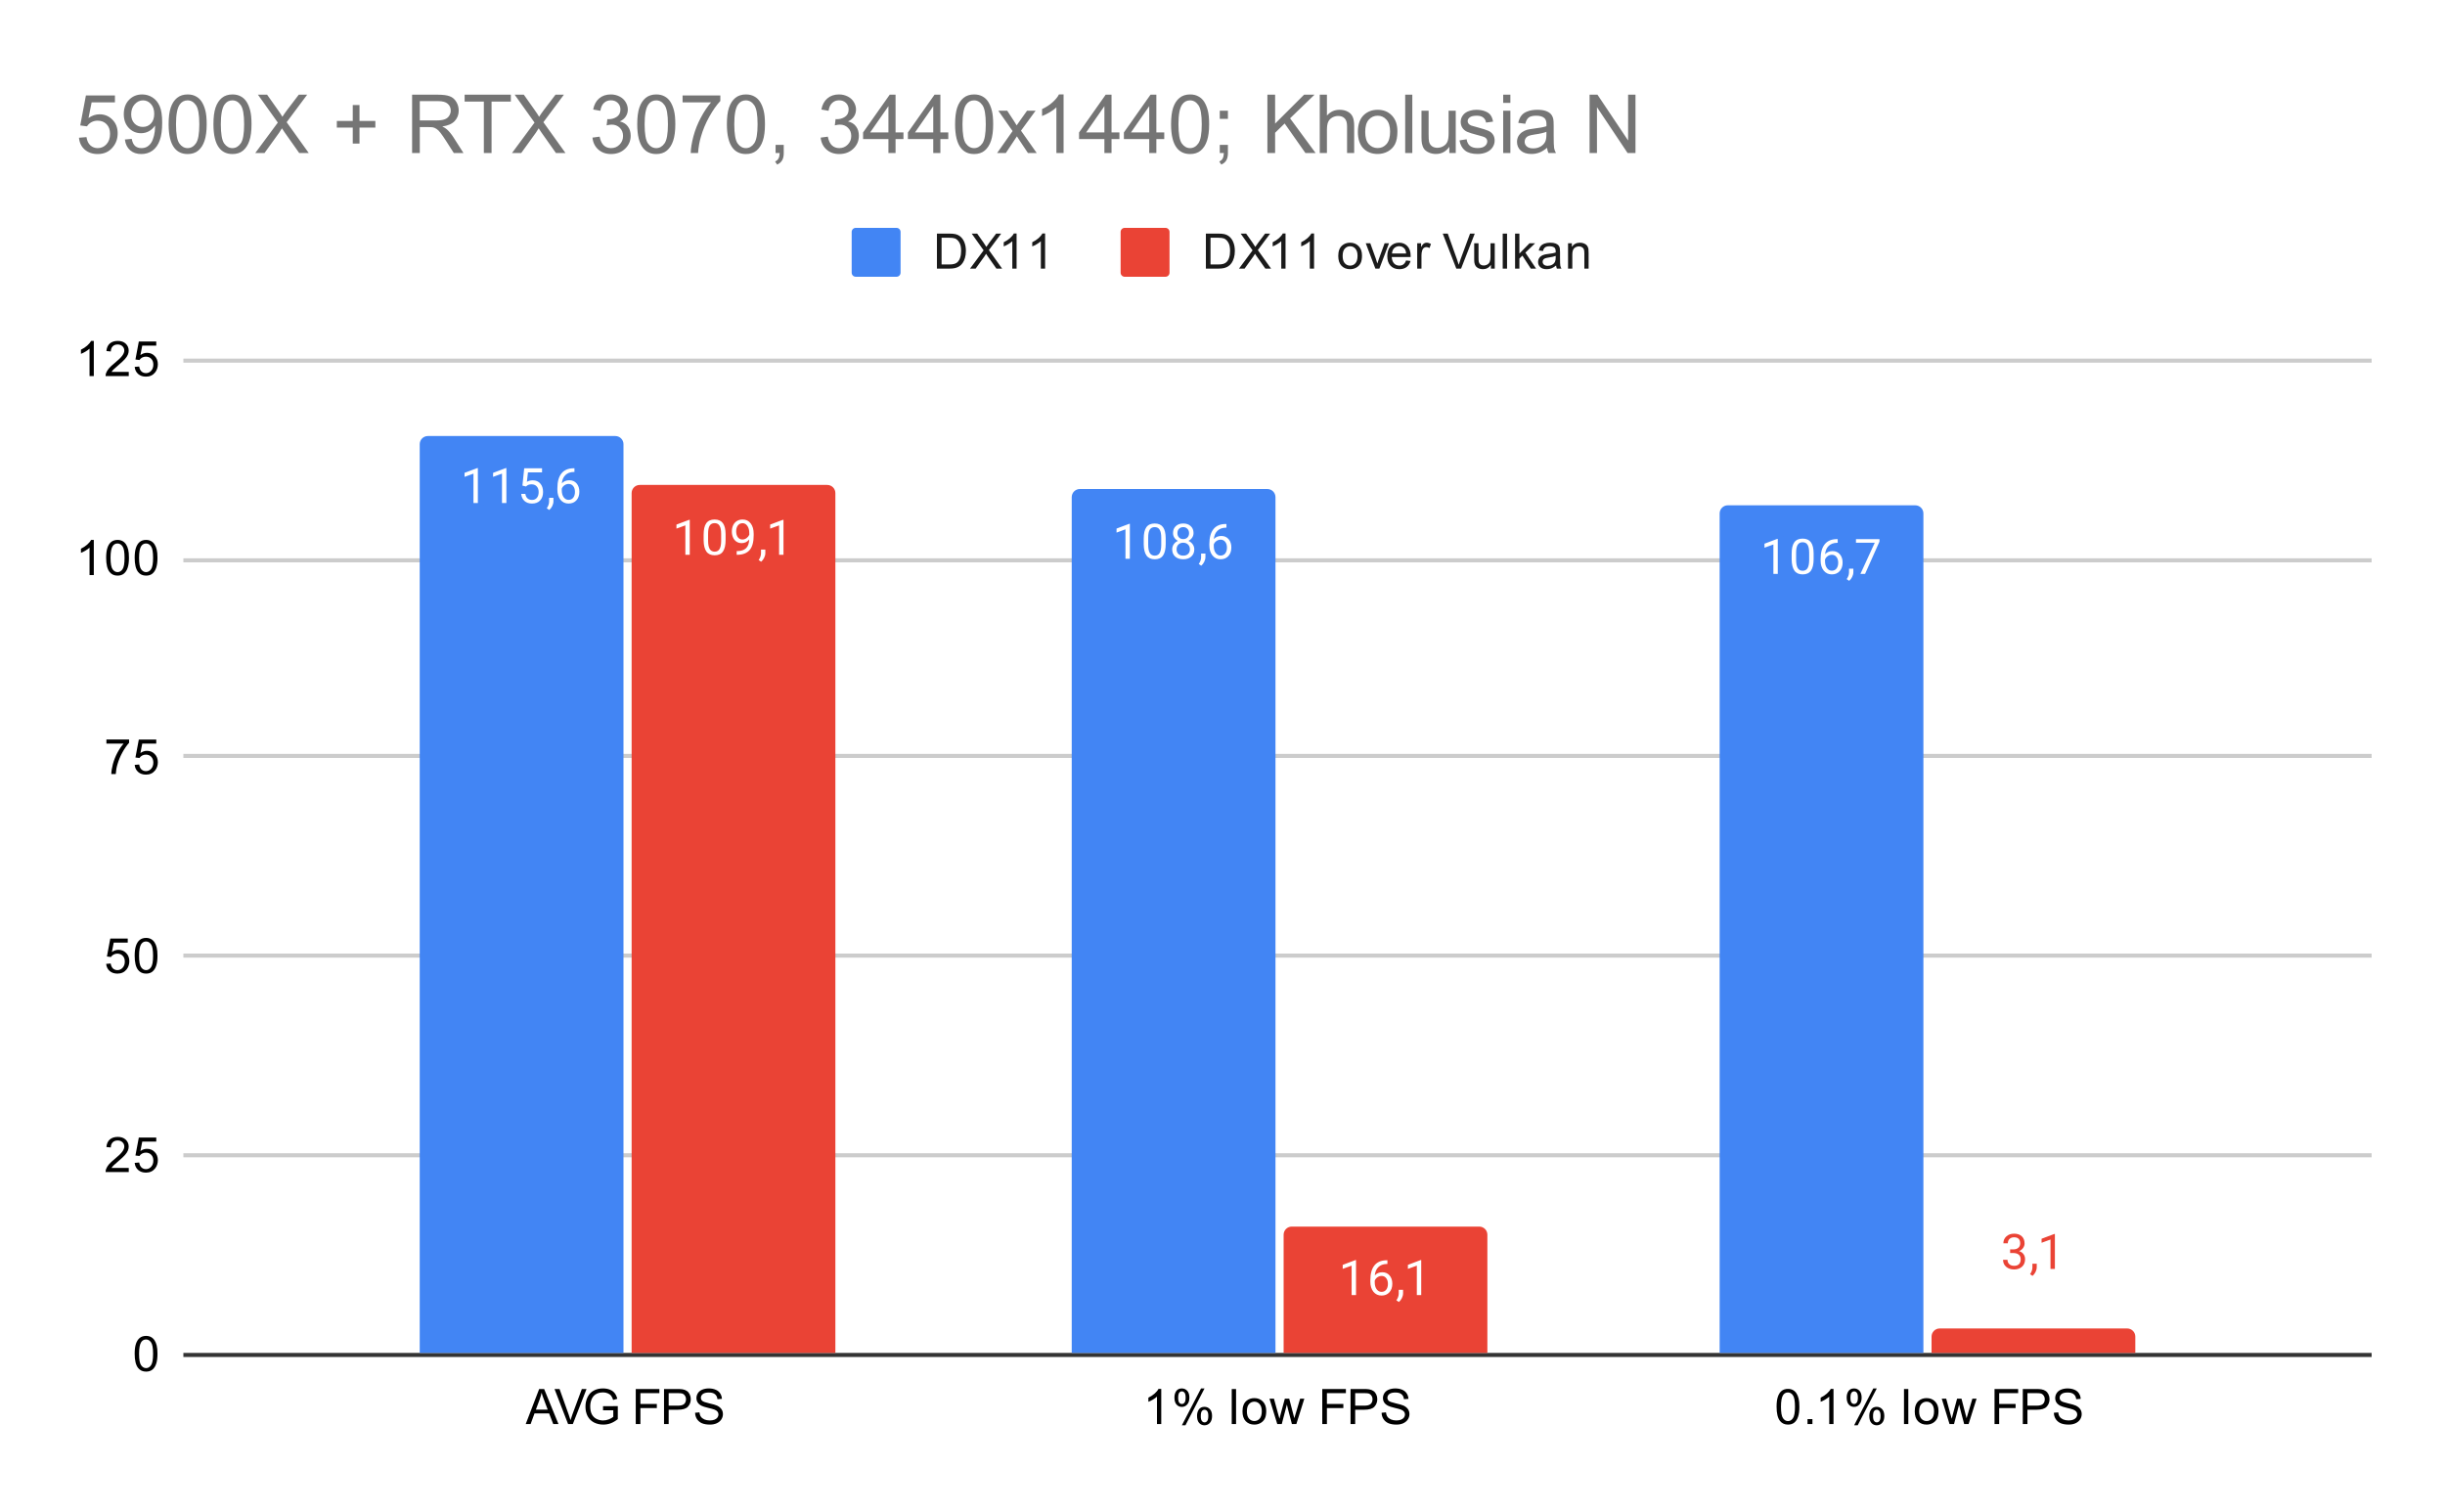 <svg version="1.1" viewBox="0.0 0.0 600.0 371.0" fill="none" stroke="none" stroke-linecap="square" stroke-miterlimit="10" width="600" height="371" xmlns:xlink="http://www.w3.org/1999/xlink" xmlns="http://www.w3.org/2000/svg"><path fill="#ffffff" d="M0 0L600.0 0L600.0 371.0L0 371.0L0 0Z" fill-rule="nonzero"/><path stroke="#333333" stroke-width="1.0" stroke-linecap="butt" d="M45.5 332.5L581.5 332.5" fill-rule="nonzero"/><path stroke="#cccccc" stroke-width="1.0" stroke-linecap="butt" d="M45.5 283.5L581.5 283.5" fill-rule="nonzero"/><path stroke="#cccccc" stroke-width="1.0" stroke-linecap="butt" d="M45.5 234.5L581.5 234.5" fill-rule="nonzero"/><path stroke="#cccccc" stroke-width="1.0" stroke-linecap="butt" d="M45.5 185.5L581.5 185.5" fill-rule="nonzero"/><path stroke="#cccccc" stroke-width="1.0" stroke-linecap="butt" d="M45.5 137.5L581.5 137.5" fill-rule="nonzero"/><path stroke="#cccccc" stroke-width="1.0" stroke-linecap="butt" d="M45.5 88.5L581.5 88.5" fill-rule="nonzero"/><clipPath id="id_0"><path d="M45.55 88.283L581.45 88.283L581.45 332.45L45.55 332.45L45.55 88.283Z" clip-rule="nonzero"/></clipPath><path stroke="#000000" stroke-width="2.0" stroke-linecap="butt" stroke-opacity="0.0" clip-path="url(#id_0)" d="M153.0 332.0L103.0 332.0L103.0 109.0C103.0 107.895 103.895 107.0 105.0 107.0L151.0 107.0C152.105 107.0 153.0 107.895 153.0 109.0Z" fill-rule="nonzero"/><path fill="#4285f4" clip-path="url(#id_0)" d="M153.0 332.0L103.0 332.0L103.0 109.0C103.0 107.895 103.895 107.0 105.0 107.0L151.0 107.0C152.105 107.0 153.0 107.895 153.0 109.0Z" fill-rule="nonzero"/><path stroke="#000000" stroke-width="2.0" stroke-linecap="butt" stroke-opacity="0.0" clip-path="url(#id_0)" d="M313.0 332.0L263.0 332.0L263.0 122.0C263.0 120.895 263.895 120.0 265.0 120.0L311.0 120.0C312.105 120.0 313.0 120.895 313.0 122.0Z" fill-rule="nonzero"/><path fill="#4285f4" clip-path="url(#id_0)" d="M313.0 332.0L263.0 332.0L263.0 122.0C263.0 120.895 263.895 120.0 265.0 120.0L311.0 120.0C312.105 120.0 313.0 120.895 313.0 122.0Z" fill-rule="nonzero"/><path stroke="#000000" stroke-width="2.0" stroke-linecap="butt" stroke-opacity="0.0" clip-path="url(#id_0)" d="M472.0 332.0L422.0 332.0L422.0 126.0C422.0 124.895 422.895 124.0 424.0 124.0L470.0 124.0C471.105 124.0 472.0 124.895 472.0 126.0Z" fill-rule="nonzero"/><path fill="#4285f4" clip-path="url(#id_0)" d="M472.0 332.0L422.0 332.0L422.0 126.0C422.0 124.895 422.895 124.0 424.0 124.0L470.0 124.0C471.105 124.0 472.0 124.895 472.0 126.0Z" fill-rule="nonzero"/><path stroke="#000000" stroke-width="2.0" stroke-linecap="butt" stroke-opacity="0.0" clip-path="url(#id_0)" d="M205.0 332.0L155.0 332.0L155.0 121.0C155.0 119.895 155.895 119.0 157.0 119.0L203.0 119.0C204.105 119.0 205.0 119.895 205.0 121.0Z" fill-rule="nonzero"/><path fill="#ea4335" clip-path="url(#id_0)" d="M205.0 332.0L155.0 332.0L155.0 121.0C155.0 119.895 155.895 119.0 157.0 119.0L203.0 119.0C204.105 119.0 205.0 119.895 205.0 121.0Z" fill-rule="nonzero"/><path stroke="#000000" stroke-width="2.0" stroke-linecap="butt" stroke-opacity="0.0" clip-path="url(#id_0)" d="M365.0 332.0L315.0 332.0L315.0 303.0C315.0 301.895 315.895 301.0 317.0 301.0L363.0 301.0C364.105 301.0 365.0 301.895 365.0 303.0Z" fill-rule="nonzero"/><path fill="#ea4335" clip-path="url(#id_0)" d="M365.0 332.0L315.0 332.0L315.0 303.0C315.0 301.895 315.895 301.0 317.0 301.0L363.0 301.0C364.105 301.0 365.0 301.895 365.0 303.0Z" fill-rule="nonzero"/><path stroke="#000000" stroke-width="2.0" stroke-linecap="butt" stroke-opacity="0.0" clip-path="url(#id_0)" d="M524.0 332.0L474.0 332.0L474.0 328.0C474.0 326.895 474.895 326.0 476.0 326.0L522.0 326.0C523.105 326.0 524.0 326.895 524.0 328.0Z" fill-rule="nonzero"/><path fill="#ea4335" clip-path="url(#id_0)" d="M524.0 332.0L474.0 332.0L474.0 328.0C474.0 326.895 474.895 326.0 476.0 326.0L522.0 326.0C523.105 326.0 524.0 326.895 524.0 328.0Z" fill-rule="nonzero"/><path stroke="#4285f4" stroke-width="3.0" stroke-linejoin="round" stroke-linecap="round" d="M117.266 123.445L116.188 123.445L116.188 116.226L114.0 117.023L114.0 116.038L117.109 114.867L117.266 114.867L117.266 123.445ZM124.266 123.445L123.188 123.445L123.188 116.226L121.0 117.023L121.0 116.038L124.109 114.867L124.266 114.867L124.266 123.445ZM128.203 119.163L128.641 114.913L133.016 114.913L133.016 115.913L129.562 115.913L129.297 118.242Q129.938 117.867 130.734 117.867Q131.891 117.867 132.578 118.648Q133.266 119.413 133.266 120.726Q133.266 122.038 132.547 122.804Q131.844 123.57 130.562 123.57Q129.438 123.57 128.719 122.945Q128.0 122.304 127.906 121.195L128.922 121.195Q129.031 121.929 129.453 122.304Q129.875 122.679 130.562 122.679Q131.312 122.679 131.75 122.163Q132.188 121.648 132.188 120.742Q132.188 119.882 131.719 119.367Q131.25 118.851 130.469 118.851Q129.766 118.851 129.359 119.148L129.078 119.382L128.203 119.163ZM134.781 125.148L134.172 124.726Q134.719 123.96 134.75 123.132L134.75 122.163L135.812 122.163L135.812 123.007Q135.812 123.601 135.516 124.195Q135.219 124.788 134.781 125.148ZM140.969 114.913L140.969 115.82L140.766 115.82Q139.5 115.851 138.75 116.585Q138.0 117.304 137.875 118.617Q138.562 117.851 139.719 117.851Q140.828 117.851 141.5 118.632Q142.172 119.413 142.172 120.663Q142.172 121.976 141.453 122.773Q140.734 123.57 139.516 123.57Q138.297 123.57 137.531 122.632Q136.781 121.679 136.781 120.195L136.781 119.788Q136.781 117.429 137.781 116.179Q138.781 114.929 140.766 114.913L140.969 114.913ZM139.547 118.757Q138.984 118.757 138.516 119.085Q138.047 119.413 137.859 119.929L137.859 120.32Q137.859 121.382 138.328 122.023Q138.812 122.663 139.516 122.663Q140.25 122.663 140.672 122.132Q141.094 121.585 141.094 120.71Q141.094 119.835 140.672 119.304Q140.25 118.757 139.547 118.757Z" fill-rule="nonzero"/><path fill="#ffffff" d="M117.266 123.445L116.188 123.445L116.188 116.226L114.0 117.023L114.0 116.038L117.109 114.867L117.266 114.867L117.266 123.445ZM124.266 123.445L123.188 123.445L123.188 116.226L121.0 117.023L121.0 116.038L124.109 114.867L124.266 114.867L124.266 123.445ZM128.203 119.163L128.641 114.913L133.016 114.913L133.016 115.913L129.562 115.913L129.297 118.242Q129.938 117.867 130.734 117.867Q131.891 117.867 132.578 118.648Q133.266 119.413 133.266 120.726Q133.266 122.038 132.547 122.804Q131.844 123.57 130.562 123.57Q129.438 123.57 128.719 122.945Q128.0 122.304 127.906 121.195L128.922 121.195Q129.031 121.929 129.453 122.304Q129.875 122.679 130.562 122.679Q131.312 122.679 131.75 122.163Q132.188 121.648 132.188 120.742Q132.188 119.882 131.719 119.367Q131.25 118.851 130.469 118.851Q129.766 118.851 129.359 119.148L129.078 119.382L128.203 119.163ZM134.781 125.148L134.172 124.726Q134.719 123.96 134.75 123.132L134.75 122.163L135.812 122.163L135.812 123.007Q135.812 123.601 135.516 124.195Q135.219 124.788 134.781 125.148ZM140.969 114.913L140.969 115.82L140.766 115.82Q139.5 115.851 138.75 116.585Q138.0 117.304 137.875 118.617Q138.562 117.851 139.719 117.851Q140.828 117.851 141.5 118.632Q142.172 119.413 142.172 120.663Q142.172 121.976 141.453 122.773Q140.734 123.57 139.516 123.57Q138.297 123.57 137.531 122.632Q136.781 121.679 136.781 120.195L136.781 119.788Q136.781 117.429 137.781 116.179Q138.781 114.929 140.766 114.913L140.969 114.913ZM139.547 118.757Q138.984 118.757 138.516 119.085Q138.047 119.413 137.859 119.929L137.859 120.32Q137.859 121.382 138.328 122.023Q138.812 122.663 139.516 122.663Q140.25 122.663 140.672 122.132Q141.094 121.585 141.094 120.71Q141.094 119.835 140.672 119.304Q140.25 118.757 139.547 118.757Z" fill-rule="nonzero"/><path stroke="#4285f4" stroke-width="3.0" stroke-linejoin="round" stroke-linecap="round" d="M277.266 137.118L276.188 137.118L276.188 129.899L274.0 130.696L274.0 129.712L277.109 128.54L277.266 128.54L277.266 137.118ZM286.062 133.477Q286.062 135.384 285.406 136.321Q284.766 137.243 283.375 137.243Q282.016 137.243 281.359 136.337Q280.703 135.43 280.672 133.618L280.672 132.18Q280.672 130.29 281.312 129.384Q281.969 128.462 283.359 128.462Q284.734 128.462 285.391 129.352Q286.047 130.227 286.062 132.071L286.062 133.477ZM284.969 131.993Q284.969 130.618 284.578 129.993Q284.203 129.352 283.359 129.352Q282.531 129.352 282.141 129.993Q281.766 130.618 281.766 131.915L281.766 133.649Q281.766 135.024 282.156 135.696Q282.562 136.352 283.375 136.352Q284.172 136.352 284.562 135.727Q284.953 135.102 284.969 133.774L284.969 131.993ZM292.891 130.805Q292.891 131.446 292.547 131.946Q292.203 132.446 291.641 132.727Q292.297 133.009 292.688 133.571Q293.078 134.118 293.078 134.821Q293.078 135.915 292.328 136.587Q291.594 137.243 290.375 137.243Q289.141 137.243 288.391 136.587Q287.656 135.915 287.656 134.821Q287.656 134.118 288.031 133.571Q288.406 133.009 289.078 132.727Q288.516 132.446 288.188 131.946Q287.859 131.446 287.859 130.805Q287.859 129.727 288.547 129.102Q289.234 128.462 290.375 128.462Q291.5 128.462 292.188 129.102Q292.891 129.727 292.891 130.805ZM292.0 134.79Q292.0 134.071 291.547 133.634Q291.094 133.18 290.359 133.18Q289.625 133.18 289.172 133.634Q288.734 134.071 288.734 134.805Q288.734 135.524 289.172 135.946Q289.609 136.352 290.375 136.352Q291.125 136.352 291.562 135.93Q292.0 135.509 292.0 134.79ZM290.375 129.352Q289.734 129.352 289.328 129.759Q288.938 130.149 288.938 130.837Q288.938 131.477 289.328 131.884Q289.719 132.29 290.359 132.29Q291.016 132.29 291.406 131.884Q291.797 131.477 291.797 130.837Q291.797 130.18 291.391 129.774Q290.984 129.352 290.375 129.352ZM294.781 138.821L294.172 138.399Q294.719 137.634 294.75 136.805L294.75 135.837L295.812 135.837L295.812 136.68Q295.812 137.274 295.516 137.868Q295.219 138.462 294.781 138.821ZM300.969 128.587L300.969 129.493L300.766 129.493Q299.5 129.524 298.75 130.259Q298.0 130.977 297.875 132.29Q298.562 131.524 299.719 131.524Q300.828 131.524 301.5 132.305Q302.172 133.087 302.172 134.337Q302.172 135.649 301.453 136.446Q300.734 137.243 299.516 137.243Q298.297 137.243 297.531 136.305Q296.781 135.352 296.781 133.868L296.781 133.462Q296.781 131.102 297.781 129.852Q298.781 128.602 300.766 128.587L300.969 128.587ZM299.547 132.43Q298.984 132.43 298.516 132.759Q298.047 133.087 297.859 133.602L297.859 133.993Q297.859 135.055 298.328 135.696Q298.812 136.337 299.516 136.337Q300.25 136.337 300.672 135.805Q301.094 135.259 301.094 134.384Q301.094 133.509 300.672 132.977Q300.25 132.43 299.547 132.43Z" fill-rule="nonzero"/><path fill="#ffffff" d="M277.266 137.118L276.188 137.118L276.188 129.899L274.0 130.696L274.0 129.712L277.109 128.54L277.266 128.54L277.266 137.118ZM286.062 133.477Q286.062 135.384 285.406 136.321Q284.766 137.243 283.375 137.243Q282.016 137.243 281.359 136.337Q280.703 135.43 280.672 133.618L280.672 132.18Q280.672 130.29 281.312 129.384Q281.969 128.462 283.359 128.462Q284.734 128.462 285.391 129.352Q286.047 130.227 286.062 132.071L286.062 133.477ZM284.969 131.993Q284.969 130.618 284.578 129.993Q284.203 129.352 283.359 129.352Q282.531 129.352 282.141 129.993Q281.766 130.618 281.766 131.915L281.766 133.649Q281.766 135.024 282.156 135.696Q282.562 136.352 283.375 136.352Q284.172 136.352 284.562 135.727Q284.953 135.102 284.969 133.774L284.969 131.993ZM292.891 130.805Q292.891 131.446 292.547 131.946Q292.203 132.446 291.641 132.727Q292.297 133.009 292.688 133.571Q293.078 134.118 293.078 134.821Q293.078 135.915 292.328 136.587Q291.594 137.243 290.375 137.243Q289.141 137.243 288.391 136.587Q287.656 135.915 287.656 134.821Q287.656 134.118 288.031 133.571Q288.406 133.009 289.078 132.727Q288.516 132.446 288.188 131.946Q287.859 131.446 287.859 130.805Q287.859 129.727 288.547 129.102Q289.234 128.462 290.375 128.462Q291.5 128.462 292.188 129.102Q292.891 129.727 292.891 130.805ZM292.0 134.79Q292.0 134.071 291.547 133.634Q291.094 133.18 290.359 133.18Q289.625 133.18 289.172 133.634Q288.734 134.071 288.734 134.805Q288.734 135.524 289.172 135.946Q289.609 136.352 290.375 136.352Q291.125 136.352 291.562 135.93Q292.0 135.509 292.0 134.79ZM290.375 129.352Q289.734 129.352 289.328 129.759Q288.938 130.149 288.938 130.837Q288.938 131.477 289.328 131.884Q289.719 132.29 290.359 132.29Q291.016 132.29 291.406 131.884Q291.797 131.477 291.797 130.837Q291.797 130.18 291.391 129.774Q290.984 129.352 290.375 129.352ZM294.781 138.821L294.172 138.399Q294.719 137.634 294.75 136.805L294.75 135.837L295.812 135.837L295.812 136.68Q295.812 137.274 295.516 137.868Q295.219 138.462 294.781 138.821ZM300.969 128.587L300.969 129.493L300.766 129.493Q299.5 129.524 298.75 130.259Q298.0 130.977 297.875 132.29Q298.562 131.524 299.719 131.524Q300.828 131.524 301.5 132.305Q302.172 133.087 302.172 134.337Q302.172 135.649 301.453 136.446Q300.734 137.243 299.516 137.243Q298.297 137.243 297.531 136.305Q296.781 135.352 296.781 133.868L296.781 133.462Q296.781 131.102 297.781 129.852Q298.781 128.602 300.766 128.587L300.969 128.587ZM299.547 132.43Q298.984 132.43 298.516 132.759Q298.047 133.087 297.859 133.602L297.859 133.993Q297.859 135.055 298.328 135.696Q298.812 136.337 299.516 136.337Q300.25 136.337 300.672 135.805Q301.094 135.259 301.094 134.384Q301.094 133.509 300.672 132.977Q300.25 132.43 299.547 132.43Z" fill-rule="nonzero"/><path stroke="#4285f4" stroke-width="3.0" stroke-linejoin="round" stroke-linecap="round" d="M436.266 140.829L435.188 140.829L435.188 133.611L433.0 134.407L433.0 133.423L436.109 132.251L436.266 132.251L436.266 140.829ZM445.062 137.189Q445.062 139.095 444.406 140.032Q443.766 140.954 442.375 140.954Q441.016 140.954 440.359 140.048Q439.703 139.142 439.672 137.329L439.672 135.892Q439.672 134.001 440.312 133.095Q440.969 132.173 442.359 132.173Q443.734 132.173 444.391 133.064Q445.047 133.939 445.062 135.782L445.062 137.189ZM443.969 135.704Q443.969 134.329 443.578 133.704Q443.203 133.064 442.359 133.064Q441.531 133.064 441.141 133.704Q440.766 134.329 440.766 135.626L440.766 137.361Q440.766 138.736 441.156 139.407Q441.562 140.064 442.375 140.064Q443.172 140.064 443.562 139.439Q443.953 138.814 443.969 137.486L443.969 135.704ZM450.969 132.298L450.969 133.204L450.766 133.204Q449.5 133.236 448.75 133.97Q448.0 134.689 447.875 136.001Q448.562 135.236 449.719 135.236Q450.828 135.236 451.5 136.017Q452.172 136.798 452.172 138.048Q452.172 139.361 451.453 140.157Q450.734 140.954 449.516 140.954Q448.297 140.954 447.531 140.017Q446.781 139.064 446.781 137.579L446.781 137.173Q446.781 134.814 447.781 133.564Q448.781 132.314 450.766 132.298L450.969 132.298ZM449.547 136.142Q448.984 136.142 448.516 136.47Q448.047 136.798 447.859 137.314L447.859 137.704Q447.859 138.767 448.328 139.407Q448.812 140.048 449.516 140.048Q450.25 140.048 450.672 139.517Q451.094 138.97 451.094 138.095Q451.094 137.22 450.672 136.689Q450.25 136.142 449.547 136.142ZM453.781 142.532L453.172 142.111Q453.719 141.345 453.75 140.517L453.75 139.548L454.812 139.548L454.812 140.392Q454.812 140.986 454.516 141.579Q454.219 142.173 453.781 142.532ZM461.219 132.907L457.688 140.829L456.547 140.829L460.062 133.189L455.453 133.189L455.453 132.298L461.219 132.298L461.219 132.907Z" fill-rule="nonzero"/><path fill="#ffffff" d="M436.266 140.829L435.188 140.829L435.188 133.611L433.0 134.407L433.0 133.423L436.109 132.251L436.266 132.251L436.266 140.829ZM445.062 137.189Q445.062 139.095 444.406 140.032Q443.766 140.954 442.375 140.954Q441.016 140.954 440.359 140.048Q439.703 139.142 439.672 137.329L439.672 135.892Q439.672 134.001 440.312 133.095Q440.969 132.173 442.359 132.173Q443.734 132.173 444.391 133.064Q445.047 133.939 445.062 135.782L445.062 137.189ZM443.969 135.704Q443.969 134.329 443.578 133.704Q443.203 133.064 442.359 133.064Q441.531 133.064 441.141 133.704Q440.766 134.329 440.766 135.626L440.766 137.361Q440.766 138.736 441.156 139.407Q441.562 140.064 442.375 140.064Q443.172 140.064 443.562 139.439Q443.953 138.814 443.969 137.486L443.969 135.704ZM450.969 132.298L450.969 133.204L450.766 133.204Q449.5 133.236 448.75 133.97Q448.0 134.689 447.875 136.001Q448.562 135.236 449.719 135.236Q450.828 135.236 451.5 136.017Q452.172 136.798 452.172 138.048Q452.172 139.361 451.453 140.157Q450.734 140.954 449.516 140.954Q448.297 140.954 447.531 140.017Q446.781 139.064 446.781 137.579L446.781 137.173Q446.781 134.814 447.781 133.564Q448.781 132.314 450.766 132.298L450.969 132.298ZM449.547 136.142Q448.984 136.142 448.516 136.47Q448.047 136.798 447.859 137.314L447.859 137.704Q447.859 138.767 448.328 139.407Q448.812 140.048 449.516 140.048Q450.25 140.048 450.672 139.517Q451.094 138.97 451.094 138.095Q451.094 137.22 450.672 136.689Q450.25 136.142 449.547 136.142ZM453.781 142.532L453.172 142.111Q453.719 141.345 453.75 140.517L453.75 139.548L454.812 139.548L454.812 140.392Q454.812 140.986 454.516 141.579Q454.219 142.173 453.781 142.532ZM461.219 132.907L457.688 140.829L456.547 140.829L460.062 133.189L455.453 133.189L455.453 132.298L461.219 132.298L461.219 132.907Z" fill-rule="nonzero"/><path stroke="#ea4335" stroke-width="3.0" stroke-linejoin="round" stroke-linecap="round" d="M169.266 136.141L168.188 136.141L168.188 128.923L166.0 129.719L166.0 128.735L169.109 127.563L169.266 127.563L169.266 136.141ZM178.062 132.501Q178.062 134.407 177.406 135.344Q176.766 136.266 175.375 136.266Q174.016 136.266 173.359 135.36Q172.703 134.454 172.672 132.641L172.672 131.204Q172.672 129.313 173.312 128.407Q173.969 127.485 175.359 127.485Q176.734 127.485 177.391 128.376Q178.047 129.251 178.062 131.094L178.062 132.501ZM176.969 131.016Q176.969 129.641 176.578 129.016Q176.203 128.376 175.359 128.376Q174.531 128.376 174.141 129.016Q173.766 129.641 173.766 130.938L173.766 132.673Q173.766 134.048 174.156 134.719Q174.562 135.376 175.375 135.376Q176.172 135.376 176.562 134.751Q176.953 134.126 176.969 132.798L176.969 131.016ZM183.859 132.391Q183.531 132.798 183.047 133.048Q182.578 133.282 182.016 133.282Q181.281 133.282 180.734 132.923Q180.188 132.563 179.891 131.907Q179.594 131.235 179.594 130.438Q179.594 129.594 179.906 128.907Q180.234 128.219 180.828 127.86Q181.438 127.485 182.234 127.485Q183.5 127.485 184.219 128.438Q184.953 129.391 184.953 131.016L184.953 131.329Q184.953 133.829 183.969 134.969Q182.984 136.11 181.0 136.141L180.781 136.141L180.781 135.235L181.016 135.235Q182.359 135.204 183.078 134.532Q183.797 133.86 183.859 132.391ZM182.188 132.391Q182.734 132.391 183.188 132.063Q183.656 131.719 183.875 131.235L183.875 130.798Q183.875 129.735 183.406 129.063Q182.938 128.391 182.234 128.391Q181.516 128.391 181.078 128.938Q180.656 129.485 180.656 130.391Q180.656 131.266 181.062 131.829Q181.484 132.391 182.188 132.391ZM186.781 137.844L186.172 137.423Q186.719 136.657 186.75 135.829L186.75 134.86L187.812 134.86L187.812 135.704Q187.812 136.298 187.516 136.891Q187.219 137.485 186.781 137.844ZM192.266 136.141L191.188 136.141L191.188 128.923L189.0 129.719L189.0 128.735L192.109 127.563L192.266 127.563L192.266 136.141Z" fill-rule="nonzero"/><path fill="#ffffff" d="M169.266 136.141L168.188 136.141L168.188 128.923L166.0 129.719L166.0 128.735L169.109 127.563L169.266 127.563L169.266 136.141ZM178.062 132.501Q178.062 134.407 177.406 135.344Q176.766 136.266 175.375 136.266Q174.016 136.266 173.359 135.36Q172.703 134.454 172.672 132.641L172.672 131.204Q172.672 129.313 173.312 128.407Q173.969 127.485 175.359 127.485Q176.734 127.485 177.391 128.376Q178.047 129.251 178.062 131.094L178.062 132.501ZM176.969 131.016Q176.969 129.641 176.578 129.016Q176.203 128.376 175.359 128.376Q174.531 128.376 174.141 129.016Q173.766 129.641 173.766 130.938L173.766 132.673Q173.766 134.048 174.156 134.719Q174.562 135.376 175.375 135.376Q176.172 135.376 176.562 134.751Q176.953 134.126 176.969 132.798L176.969 131.016ZM183.859 132.391Q183.531 132.798 183.047 133.048Q182.578 133.282 182.016 133.282Q181.281 133.282 180.734 132.923Q180.188 132.563 179.891 131.907Q179.594 131.235 179.594 130.438Q179.594 129.594 179.906 128.907Q180.234 128.219 180.828 127.86Q181.438 127.485 182.234 127.485Q183.5 127.485 184.219 128.438Q184.953 129.391 184.953 131.016L184.953 131.329Q184.953 133.829 183.969 134.969Q182.984 136.11 181.0 136.141L180.781 136.141L180.781 135.235L181.016 135.235Q182.359 135.204 183.078 134.532Q183.797 133.86 183.859 132.391ZM182.188 132.391Q182.734 132.391 183.188 132.063Q183.656 131.719 183.875 131.235L183.875 130.798Q183.875 129.735 183.406 129.063Q182.938 128.391 182.234 128.391Q181.516 128.391 181.078 128.938Q180.656 129.485 180.656 130.391Q180.656 131.266 181.062 131.829Q181.484 132.391 182.188 132.391ZM186.781 137.844L186.172 137.423Q186.719 136.657 186.75 135.829L186.75 134.86L187.812 134.86L187.812 135.704Q187.812 136.298 187.516 136.891Q187.219 137.485 186.781 137.844ZM192.266 136.141L191.188 136.141L191.188 128.923L189.0 129.719L189.0 128.735L192.109 127.563L192.266 127.563L192.266 136.141Z" fill-rule="nonzero"/><path stroke="#ea4335" stroke-width="3.0" stroke-linejoin="round" stroke-linecap="round" d="M332.766 317.801L331.688 317.801L331.688 310.583L329.5 311.379L329.5 310.395L332.609 309.223L332.766 309.223L332.766 317.801ZM340.469 309.27L340.469 310.176L340.266 310.176Q339.0 310.208 338.25 310.942Q337.5 311.661 337.375 312.973Q338.062 312.208 339.219 312.208Q340.328 312.208 341.0 312.989Q341.672 313.77 341.672 315.02Q341.672 316.333 340.953 317.129Q340.234 317.926 339.016 317.926Q337.797 317.926 337.031 316.989Q336.281 316.036 336.281 314.551L336.281 314.145Q336.281 311.786 337.281 310.536Q338.281 309.286 340.266 309.27L340.469 309.27ZM339.047 313.114Q338.484 313.114 338.016 313.442Q337.547 313.77 337.359 314.286L337.359 314.676Q337.359 315.739 337.828 316.379Q338.312 317.02 339.016 317.02Q339.75 317.02 340.172 316.489Q340.594 315.942 340.594 315.067Q340.594 314.192 340.172 313.661Q339.75 313.114 339.047 313.114ZM343.281 319.504L342.672 319.083Q343.219 318.317 343.25 317.489L343.25 316.52L344.312 316.52L344.312 317.364Q344.312 317.958 344.016 318.551Q343.719 319.145 343.281 319.504ZM348.766 317.801L347.688 317.801L347.688 310.583L345.5 311.379L345.5 310.395L348.609 309.223L348.766 309.223L348.766 317.801Z" fill-rule="nonzero"/><path fill="#ffffff" d="M332.766 317.801L331.688 317.801L331.688 310.583L329.5 311.379L329.5 310.395L332.609 309.223L332.766 309.223L332.766 317.801ZM340.469 309.27L340.469 310.176L340.266 310.176Q339.0 310.208 338.25 310.942Q337.5 311.661 337.375 312.973Q338.062 312.208 339.219 312.208Q340.328 312.208 341.0 312.989Q341.672 313.77 341.672 315.02Q341.672 316.333 340.953 317.129Q340.234 317.926 339.016 317.926Q337.797 317.926 337.031 316.989Q336.281 316.036 336.281 314.551L336.281 314.145Q336.281 311.786 337.281 310.536Q338.281 309.286 340.266 309.27L340.469 309.27ZM339.047 313.114Q338.484 313.114 338.016 313.442Q337.547 313.77 337.359 314.286L337.359 314.676Q337.359 315.739 337.828 316.379Q338.312 317.02 339.016 317.02Q339.75 317.02 340.172 316.489Q340.594 315.942 340.594 315.067Q340.594 314.192 340.172 313.661Q339.75 313.114 339.047 313.114ZM343.281 319.504L342.672 319.083Q343.219 318.317 343.25 317.489L343.25 316.52L344.312 316.52L344.312 317.364Q344.312 317.958 344.016 318.551Q343.719 319.145 343.281 319.504ZM348.766 317.801L347.688 317.801L347.688 310.583L345.5 311.379L345.5 310.395L348.609 309.223L348.766 309.223L348.766 317.801Z" fill-rule="nonzero"/><path stroke="#ffffff" stroke-width="3.0" stroke-linejoin="round" stroke-linecap="round" d="M493.281 306.598L494.094 306.598Q494.875 306.582 495.312 306.192Q495.75 305.801 495.75 305.129Q495.75 303.629 494.25 303.629Q493.547 303.629 493.125 304.035Q492.719 304.442 492.719 305.098L491.625 305.098Q491.625 304.082 492.359 303.41Q493.109 302.738 494.25 302.738Q495.453 302.738 496.141 303.379Q496.828 304.02 496.828 305.16Q496.828 305.723 496.469 306.238Q496.109 306.754 495.484 307.02Q496.188 307.238 496.562 307.754Q496.953 308.27 496.953 309.02Q496.953 310.16 496.203 310.848Q495.453 311.52 494.25 311.52Q493.062 311.52 492.297 310.863Q491.547 310.207 491.547 309.145L492.641 309.145Q492.641 309.817 493.078 310.223Q493.516 310.629 494.266 310.629Q495.047 310.629 495.453 310.223Q495.875 309.801 495.875 309.035Q495.875 308.301 495.422 307.91Q494.969 307.504 494.094 307.488L493.281 307.488L493.281 306.598ZM498.781 313.098L498.172 312.676Q498.719 311.91 498.75 311.082L498.75 310.113L499.812 310.113L499.812 310.957Q499.812 311.551 499.516 312.145Q499.219 312.738 498.781 313.098ZM504.266 311.395L503.188 311.395L503.188 304.176L501.0 304.973L501.0 303.988L504.109 302.817L504.266 302.817L504.266 311.395Z" fill-rule="nonzero"/><path fill="#ea4335" d="M493.281 306.598L494.094 306.598Q494.875 306.582 495.312 306.192Q495.75 305.801 495.75 305.129Q495.75 303.629 494.25 303.629Q493.547 303.629 493.125 304.035Q492.719 304.442 492.719 305.098L491.625 305.098Q491.625 304.082 492.359 303.41Q493.109 302.738 494.25 302.738Q495.453 302.738 496.141 303.379Q496.828 304.02 496.828 305.16Q496.828 305.723 496.469 306.238Q496.109 306.754 495.484 307.02Q496.188 307.238 496.562 307.754Q496.953 308.27 496.953 309.02Q496.953 310.16 496.203 310.848Q495.453 311.52 494.25 311.52Q493.062 311.52 492.297 310.863Q491.547 310.207 491.547 309.145L492.641 309.145Q492.641 309.817 493.078 310.223Q493.516 310.629 494.266 310.629Q495.047 310.629 495.453 310.223Q495.875 309.801 495.875 309.035Q495.875 308.301 495.422 307.91Q494.969 307.504 494.094 307.488L493.281 307.488L493.281 306.598ZM498.781 313.098L498.172 312.676Q498.719 311.91 498.75 311.082L498.75 310.113L499.812 310.113L499.812 310.957Q499.812 311.551 499.516 312.145Q499.219 312.738 498.781 313.098ZM504.266 311.395L503.188 311.395L503.188 304.176L501.0 304.973L501.0 303.988L504.109 302.817L504.266 302.817L504.266 311.395Z" fill-rule="nonzero"/><path fill="#000000" d="M33.05 332.216Q33.05 330.684 33.362 329.762Q33.675 328.825 34.284 328.325Q34.909 327.825 35.847 327.825Q36.534 327.825 37.05 328.106Q37.581 328.387 37.925 328.919Q38.269 329.434 38.456 330.184Q38.644 330.934 38.644 332.216Q38.644 333.731 38.331 334.653Q38.034 335.575 37.409 336.091Q36.8 336.591 35.847 336.591Q34.612 336.591 33.894 335.7Q33.05 334.637 33.05 332.216ZM34.128 332.216Q34.128 334.325 34.628 335.028Q35.128 335.731 35.847 335.731Q36.581 335.731 37.066 335.028Q37.566 334.325 37.566 332.216Q37.566 330.091 37.066 329.403Q36.581 328.7 35.831 328.7Q35.112 328.7 34.675 329.309Q34.128 330.091 34.128 332.216Z" fill-rule="nonzero"/><path fill="#000000" d="M31.597 286.601L31.597 287.617L25.909 287.617Q25.909 287.242 26.034 286.882Q26.253 286.304 26.722 285.742Q27.206 285.179 28.113 284.445Q29.519 283.289 30.003 282.617Q30.503 281.945 30.503 281.351Q30.503 280.726 30.05 280.304Q29.597 279.867 28.878 279.867Q28.113 279.867 27.659 280.32Q27.206 280.773 27.191 281.585L26.113 281.476Q26.222 280.257 26.941 279.632Q27.675 278.992 28.909 278.992Q30.144 278.992 30.863 279.679Q31.581 280.367 31.581 281.382Q31.581 281.898 31.363 282.398Q31.159 282.882 30.659 283.445Q30.175 283.992 29.05 284.945Q28.097 285.742 27.816 286.039Q27.55 286.32 27.378 286.601L31.597 286.601ZM33.05 285.367L34.159 285.273Q34.284 286.085 34.722 286.492Q35.175 286.898 35.816 286.898Q36.566 286.898 37.097 286.32Q37.628 285.742 37.628 284.804Q37.628 283.898 37.112 283.382Q36.612 282.851 35.784 282.851Q35.284 282.851 34.862 283.085Q34.456 283.32 34.222 283.679L33.237 283.554L34.066 279.148L38.347 279.148L38.347 280.148L34.909 280.148L34.456 282.46Q35.222 281.914 36.066 281.914Q37.191 281.914 37.956 282.695Q38.737 283.476 38.737 284.71Q38.737 285.867 38.066 286.726Q37.237 287.757 35.816 287.757Q34.644 287.757 33.894 287.101Q33.159 286.445 33.05 285.367Z" fill-rule="nonzero"/><path fill="#000000" d="M26.05 236.533L27.159 236.44Q27.284 237.252 27.722 237.658Q28.175 238.065 28.816 238.065Q29.566 238.065 30.097 237.486Q30.628 236.908 30.628 235.971Q30.628 235.065 30.113 234.549Q29.613 234.018 28.784 234.018Q28.284 234.018 27.863 234.252Q27.456 234.486 27.222 234.846L26.238 234.721L27.066 230.315L31.347 230.315L31.347 231.315L27.909 231.315L27.456 233.627Q28.222 233.08 29.066 233.08Q30.191 233.08 30.956 233.861Q31.738 234.643 31.738 235.877Q31.738 237.033 31.066 237.893Q30.238 238.924 28.816 238.924Q27.644 238.924 26.894 238.268Q26.159 237.611 26.05 236.533ZM33.05 234.549Q33.05 233.018 33.362 232.096Q33.675 231.158 34.284 230.658Q34.909 230.158 35.847 230.158Q36.534 230.158 37.05 230.44Q37.581 230.721 37.925 231.252Q38.269 231.768 38.456 232.518Q38.644 233.268 38.644 234.549Q38.644 236.065 38.331 236.986Q38.034 237.908 37.409 238.424Q36.8 238.924 35.847 238.924Q34.612 238.924 33.894 238.033Q33.05 236.971 33.05 234.549ZM34.128 234.549Q34.128 236.658 34.628 237.361Q35.128 238.065 35.847 238.065Q36.581 238.065 37.066 237.361Q37.566 236.658 37.566 234.549Q37.566 232.424 37.066 231.736Q36.581 231.033 35.831 231.033Q35.112 231.033 34.675 231.643Q34.128 232.424 34.128 234.549Z" fill-rule="nonzero"/><path fill="#000000" d="M26.113 182.481L26.113 181.466L31.675 181.466L31.675 182.294Q30.863 183.169 30.05 184.622Q29.253 186.059 28.816 187.591Q28.488 188.669 28.409 189.95L27.316 189.95Q27.331 188.934 27.706 187.497Q28.097 186.059 28.8 184.731Q29.519 183.403 30.331 182.481L26.113 182.481ZM33.05 187.7L34.159 187.606Q34.284 188.419 34.722 188.825Q35.175 189.231 35.816 189.231Q36.566 189.231 37.097 188.653Q37.628 188.075 37.628 187.137Q37.628 186.231 37.112 185.716Q36.612 185.184 35.784 185.184Q35.284 185.184 34.862 185.419Q34.456 185.653 34.222 186.012L33.237 185.887L34.066 181.481L38.347 181.481L38.347 182.481L34.909 182.481L34.456 184.794Q35.222 184.247 36.066 184.247Q37.191 184.247 37.956 185.028Q38.737 185.809 38.737 187.044Q38.737 188.2 38.066 189.059Q37.237 190.091 35.816 190.091Q34.644 190.091 33.894 189.434Q33.159 188.778 33.05 187.7Z" fill-rule="nonzero"/><path fill="#000000" d="M23.019 141.117L21.972 141.117L21.972 134.398Q21.581 134.757 20.956 135.132Q20.347 135.492 19.863 135.664L19.863 134.648Q20.738 134.226 21.394 133.648Q22.066 133.054 22.347 132.492L23.019 132.492L23.019 141.117ZM26.05 136.882Q26.05 135.351 26.363 134.429Q26.675 133.492 27.284 132.992Q27.909 132.492 28.847 132.492Q29.534 132.492 30.05 132.773Q30.581 133.054 30.925 133.585Q31.269 134.101 31.456 134.851Q31.644 135.601 31.644 136.882Q31.644 138.398 31.331 139.32Q31.034 140.242 30.409 140.757Q29.8 141.257 28.847 141.257Q27.613 141.257 26.894 140.367Q26.05 139.304 26.05 136.882ZM27.128 136.882Q27.128 138.992 27.628 139.695Q28.128 140.398 28.847 140.398Q29.581 140.398 30.066 139.695Q30.566 138.992 30.566 136.882Q30.566 134.757 30.066 134.07Q29.581 133.367 28.831 133.367Q28.113 133.367 27.675 133.976Q27.128 134.757 27.128 136.882ZM33.05 136.882Q33.05 135.351 33.362 134.429Q33.675 133.492 34.284 132.992Q34.909 132.492 35.847 132.492Q36.534 132.492 37.05 132.773Q37.581 133.054 37.925 133.585Q38.269 134.101 38.456 134.851Q38.644 135.601 38.644 136.882Q38.644 138.398 38.331 139.32Q38.034 140.242 37.409 140.757Q36.8 141.257 35.847 141.257Q34.612 141.257 33.894 140.367Q33.05 139.304 33.05 136.882ZM34.128 136.882Q34.128 138.992 34.628 139.695Q35.128 140.398 35.847 140.398Q36.581 140.398 37.066 139.695Q37.566 138.992 37.566 136.882Q37.566 134.757 37.066 134.07Q36.581 133.367 35.831 133.367Q35.112 133.367 34.675 133.976Q34.128 134.757 34.128 136.882Z" fill-rule="nonzero"/><path fill="#000000" d="M23.019 92.283L21.972 92.283L21.972 85.565Q21.581 85.924 20.956 86.299Q20.347 86.658 19.863 86.83L19.863 85.815Q20.738 85.393 21.394 84.815Q22.066 84.221 22.347 83.658L23.019 83.658L23.019 92.283ZM31.597 91.268L31.597 92.283L25.909 92.283Q25.909 91.908 26.034 91.549Q26.253 90.971 26.722 90.408Q27.206 89.846 28.113 89.111Q29.519 87.955 30.003 87.283Q30.503 86.611 30.503 86.018Q30.503 85.393 30.05 84.971Q29.597 84.533 28.878 84.533Q28.113 84.533 27.659 84.986Q27.206 85.44 27.191 86.252L26.113 86.143Q26.222 84.924 26.941 84.299Q27.675 83.658 28.909 83.658Q30.144 83.658 30.863 84.346Q31.581 85.033 31.581 86.049Q31.581 86.565 31.363 87.065Q31.159 87.549 30.659 88.111Q30.175 88.658 29.05 89.611Q28.097 90.408 27.816 90.705Q27.55 90.986 27.378 91.268L31.597 91.268ZM33.05 90.033L34.159 89.94Q34.284 90.752 34.722 91.158Q35.175 91.565 35.816 91.565Q36.566 91.565 37.097 90.986Q37.628 90.408 37.628 89.471Q37.628 88.565 37.112 88.049Q36.612 87.518 35.784 87.518Q35.284 87.518 34.862 87.752Q34.456 87.986 34.222 88.346L33.237 88.221L34.066 83.815L38.347 83.815L38.347 84.815L34.909 84.815L34.456 87.127Q35.222 86.58 36.066 86.58Q37.191 86.58 37.956 87.361Q38.737 88.143 38.737 89.377Q38.737 90.533 38.066 91.393Q37.237 92.424 35.816 92.424Q34.644 92.424 33.894 91.768Q33.159 91.111 33.05 90.033Z" fill-rule="nonzero"/><path fill="#000000" d="M129.014 349.45L132.311 340.856L133.53 340.856L137.045 349.45L135.764 349.45L134.749 346.841L131.17 346.841L130.217 349.45L129.014 349.45ZM131.499 345.919L134.405 345.919L133.514 343.544Q133.092 342.466 132.905 341.762Q132.733 342.591 132.436 343.403L131.499 345.919ZM139.405 349.45L136.077 340.856L137.311 340.856L139.545 347.106Q139.811 347.856 139.999 348.512Q140.202 347.809 140.467 347.106L142.78 340.856L143.936 340.856L140.577 349.45L139.405 349.45ZM147.983 346.075L147.983 345.075L151.608 345.059L151.608 348.247Q150.78 348.919 149.889 349.262Q148.999 349.591 148.061 349.591Q146.795 349.591 145.749 349.059Q144.717 348.512 144.186 347.497Q143.67 346.466 143.67 345.2Q143.67 343.934 144.186 342.856Q144.717 341.762 145.702 341.247Q146.686 340.716 147.967 340.716Q148.905 340.716 149.655 341.012Q150.405 341.309 150.827 341.856Q151.264 342.387 151.483 343.262L150.467 343.544Q150.264 342.887 149.967 342.512Q149.686 342.137 149.155 341.919Q148.624 341.684 147.983 341.684Q147.202 341.684 146.624 341.919Q146.061 342.153 145.702 342.544Q145.358 342.934 145.17 343.403Q144.842 344.2 144.842 345.122Q144.842 346.278 145.233 347.059Q145.639 347.825 146.389 348.2Q147.139 348.575 147.999 348.575Q148.733 348.575 149.436 348.294Q150.139 347.997 150.499 347.684L150.499 346.075L147.983 346.075ZM156.014 349.45L156.014 340.856L161.811 340.856L161.811 341.872L157.155 341.872L157.155 344.528L161.186 344.528L161.186 345.544L157.155 345.544L157.155 349.45L156.014 349.45ZM162.952 349.45L162.952 340.856L166.202 340.856Q167.045 340.856 167.499 340.934Q168.139 341.044 168.561 341.341Q168.999 341.637 169.249 342.169Q169.514 342.7 169.514 343.341Q169.514 344.434 168.811 345.2Q168.124 345.95 166.295 345.95L164.092 345.95L164.092 349.45L162.952 349.45ZM164.092 344.95L166.311 344.95Q167.42 344.95 167.874 344.544Q168.342 344.122 168.342 343.372Q168.342 342.841 168.061 342.466Q167.795 342.075 167.358 341.95Q167.061 341.872 166.295 341.872L164.092 341.872L164.092 344.95ZM170.577 346.684L171.639 346.591Q171.717 347.247 171.999 347.653Q172.28 348.059 172.858 348.325Q173.452 348.575 174.186 348.575Q174.827 348.575 175.327 348.387Q175.827 348.184 176.061 347.856Q176.311 347.512 176.311 347.122Q176.311 346.716 176.077 346.419Q175.842 346.106 175.311 345.903Q174.952 345.762 173.764 345.481Q172.592 345.2 172.124 344.95Q171.499 344.622 171.202 344.153Q170.905 343.669 170.905 343.075Q170.905 342.434 171.264 341.872Q171.639 341.294 172.342 341.012Q173.061 340.716 173.92 340.716Q174.874 340.716 175.608 341.028Q176.342 341.325 176.733 341.934Q177.124 342.528 177.155 343.278L176.061 343.356Q175.967 342.544 175.452 342.137Q174.952 341.716 173.967 341.716Q172.936 341.716 172.467 342.091Q171.999 342.466 171.999 342.997Q171.999 343.466 172.327 343.762Q172.655 344.059 174.03 344.372Q175.42 344.684 175.936 344.919Q176.686 345.278 177.045 345.809Q177.405 346.325 177.405 347.028Q177.405 347.716 177.014 348.325Q176.624 348.919 175.889 349.262Q175.155 349.591 174.233 349.591Q173.061 349.591 172.264 349.262Q171.483 348.919 171.03 348.231Q170.592 347.544 170.577 346.684Z" fill-rule="nonzero"/><path fill="#000000" d="M284.969 349.45L283.922 349.45L283.922 342.731Q283.531 343.091 282.906 343.466Q282.297 343.825 281.812 343.997L281.812 342.981Q282.688 342.559 283.344 341.981Q284.016 341.387 284.297 340.825L284.969 340.825L284.969 349.45ZM288.203 342.919Q288.203 341.997 288.656 341.356Q289.125 340.716 290.0 340.716Q290.812 340.716 291.344 341.294Q291.875 341.872 291.875 342.981Q291.875 344.075 291.328 344.669Q290.797 345.247 290.016 345.247Q289.234 345.247 288.719 344.669Q288.203 344.091 288.203 342.919ZM290.031 341.434Q289.641 341.434 289.375 341.778Q289.125 342.122 289.125 343.028Q289.125 343.856 289.375 344.2Q289.641 344.528 290.031 344.528Q290.438 344.528 290.688 344.184Q290.953 343.841 290.953 342.95Q290.953 342.106 290.688 341.778Q290.422 341.434 290.031 341.434ZM290.031 349.762L294.734 340.716L295.594 340.716L290.906 349.762L290.031 349.762ZM293.75 347.434Q293.75 346.512 294.203 345.872Q294.672 345.231 295.562 345.231Q296.375 345.231 296.906 345.809Q297.438 346.372 297.438 347.497Q297.438 348.591 296.891 349.184Q296.359 349.762 295.562 349.762Q294.797 349.762 294.266 349.184Q293.75 348.606 293.75 347.434ZM295.594 345.95Q295.188 345.95 294.922 346.294Q294.672 346.637 294.672 347.544Q294.672 348.356 294.938 348.7Q295.203 349.044 295.594 349.044Q295.984 349.044 296.25 348.7Q296.516 348.356 296.516 347.45Q296.516 346.622 296.25 346.294Q295.984 345.95 295.594 345.95ZM302.266 349.45L302.266 340.856L303.328 340.856L303.328 349.45L302.266 349.45ZM304.906 346.341Q304.906 344.606 305.859 343.778Q306.656 343.091 307.812 343.091Q309.094 343.091 309.906 343.934Q310.734 344.762 310.734 346.247Q310.734 347.45 310.375 348.137Q310.016 348.825 309.312 349.216Q308.625 349.591 307.812 349.591Q306.516 349.591 305.703 348.762Q304.906 347.919 304.906 346.341ZM305.984 346.341Q305.984 347.528 306.5 348.122Q307.031 348.716 307.812 348.716Q308.609 348.716 309.125 348.122Q309.641 347.528 309.641 346.309Q309.641 345.153 309.109 344.559Q308.594 343.966 307.812 343.966Q307.031 343.966 306.5 344.559Q305.984 345.137 305.984 346.341ZM313.438 349.45L311.531 343.231L312.625 343.231L313.609 346.825L313.984 348.153Q314.016 348.059 314.312 346.872L315.297 343.231L316.375 343.231L317.312 346.841L317.625 348.028L317.984 346.825L319.047 343.231L320.078 343.231L318.125 349.45L317.031 349.45L316.047 345.716L315.797 344.669L314.547 349.45L313.438 349.45ZM324.484 349.45L324.484 340.856L330.281 340.856L330.281 341.872L325.625 341.872L325.625 344.528L329.656 344.528L329.656 345.544L325.625 345.544L325.625 349.45L324.484 349.45ZM331.422 349.45L331.422 340.856L334.672 340.856Q335.516 340.856 335.969 340.934Q336.609 341.044 337.031 341.341Q337.469 341.637 337.719 342.169Q337.984 342.7 337.984 343.341Q337.984 344.434 337.281 345.2Q336.594 345.95 334.766 345.95L332.562 345.95L332.562 349.45L331.422 349.45ZM332.562 344.95L334.781 344.95Q335.891 344.95 336.344 344.544Q336.812 344.122 336.812 343.372Q336.812 342.841 336.531 342.466Q336.266 342.075 335.828 341.95Q335.531 341.872 334.766 341.872L332.562 341.872L332.562 344.95ZM339.047 346.684L340.109 346.591Q340.188 347.247 340.469 347.653Q340.75 348.059 341.328 348.325Q341.922 348.575 342.656 348.575Q343.297 348.575 343.797 348.387Q344.297 348.184 344.531 347.856Q344.781 347.512 344.781 347.122Q344.781 346.716 344.547 346.419Q344.312 346.106 343.781 345.903Q343.422 345.762 342.234 345.481Q341.062 345.2 340.594 344.95Q339.969 344.622 339.672 344.153Q339.375 343.669 339.375 343.075Q339.375 342.434 339.734 341.872Q340.109 341.294 340.812 341.012Q341.531 340.716 342.391 340.716Q343.344 340.716 344.078 341.028Q344.812 341.325 345.203 341.934Q345.594 342.528 345.625 343.278L344.531 343.356Q344.438 342.544 343.922 342.137Q343.422 341.716 342.438 341.716Q341.406 341.716 340.938 342.091Q340.469 342.466 340.469 342.997Q340.469 343.466 340.797 343.762Q341.125 344.059 342.5 344.372Q343.891 344.684 344.406 344.919Q345.156 345.278 345.516 345.809Q345.875 346.325 345.875 347.028Q345.875 347.716 345.484 348.325Q345.094 348.919 344.359 349.262Q343.625 349.591 342.703 349.591Q341.531 349.591 340.734 349.262Q339.953 348.919 339.5 348.231Q339.062 347.544 339.047 346.684Z" fill-rule="nonzero"/><path fill="#000000" d="M435.97 345.216Q435.97 343.684 436.283 342.762Q436.595 341.825 437.205 341.325Q437.83 340.825 438.767 340.825Q439.455 340.825 439.97 341.106Q440.501 341.387 440.845 341.919Q441.189 342.434 441.376 343.184Q441.564 343.934 441.564 345.216Q441.564 346.731 441.251 347.653Q440.955 348.575 440.33 349.091Q439.72 349.591 438.767 349.591Q437.533 349.591 436.814 348.7Q435.97 347.637 435.97 345.216ZM437.048 345.216Q437.048 347.325 437.548 348.028Q438.048 348.731 438.767 348.731Q439.501 348.731 439.986 348.028Q440.486 347.325 440.486 345.216Q440.486 343.091 439.986 342.403Q439.501 341.7 438.751 341.7Q438.033 341.7 437.595 342.309Q437.048 343.091 437.048 345.216ZM443.564 349.45L443.564 348.247L444.767 348.247L444.767 349.45L443.564 349.45ZM449.939 349.45L448.892 349.45L448.892 342.731Q448.501 343.091 447.876 343.466Q447.267 343.825 446.783 343.997L446.783 342.981Q447.658 342.559 448.314 341.981Q448.986 341.387 449.267 340.825L449.939 340.825L449.939 349.45ZM453.173 342.919Q453.173 341.997 453.626 341.356Q454.095 340.716 454.97 340.716Q455.783 340.716 456.314 341.294Q456.845 341.872 456.845 342.981Q456.845 344.075 456.298 344.669Q455.767 345.247 454.986 345.247Q454.205 345.247 453.689 344.669Q453.173 344.091 453.173 342.919ZM455.001 341.434Q454.611 341.434 454.345 341.778Q454.095 342.122 454.095 343.028Q454.095 343.856 454.345 344.2Q454.611 344.528 455.001 344.528Q455.408 344.528 455.658 344.184Q455.923 343.841 455.923 342.95Q455.923 342.106 455.658 341.778Q455.392 341.434 455.001 341.434ZM455.001 349.762L459.705 340.716L460.564 340.716L455.876 349.762L455.001 349.762ZM458.72 347.434Q458.72 346.512 459.173 345.872Q459.642 345.231 460.533 345.231Q461.345 345.231 461.876 345.809Q462.408 346.372 462.408 347.497Q462.408 348.591 461.861 349.184Q461.33 349.762 460.533 349.762Q459.767 349.762 459.236 349.184Q458.72 348.606 458.72 347.434ZM460.564 345.95Q460.158 345.95 459.892 346.294Q459.642 346.637 459.642 347.544Q459.642 348.356 459.908 348.7Q460.173 349.044 460.564 349.044Q460.955 349.044 461.22 348.7Q461.486 348.356 461.486 347.45Q461.486 346.622 461.22 346.294Q460.955 345.95 460.564 345.95ZM467.236 349.45L467.236 340.856L468.298 340.856L468.298 349.45L467.236 349.45ZM469.876 346.341Q469.876 344.606 470.83 343.778Q471.626 343.091 472.783 343.091Q474.064 343.091 474.876 343.934Q475.705 344.762 475.705 346.247Q475.705 347.45 475.345 348.137Q474.986 348.825 474.283 349.216Q473.595 349.591 472.783 349.591Q471.486 349.591 470.673 348.762Q469.876 347.919 469.876 346.341ZM470.955 346.341Q470.955 347.528 471.47 348.122Q472.001 348.716 472.783 348.716Q473.58 348.716 474.095 348.122Q474.611 347.528 474.611 346.309Q474.611 345.153 474.08 344.559Q473.564 343.966 472.783 343.966Q472.001 343.966 471.47 344.559Q470.955 345.137 470.955 346.341ZM478.408 349.45L476.501 343.231L477.595 343.231L478.58 346.825L478.955 348.153Q478.986 348.059 479.283 346.872L480.267 343.231L481.345 343.231L482.283 346.841L482.595 348.028L482.955 346.825L484.017 343.231L485.048 343.231L483.095 349.45L482.001 349.45L481.017 345.716L480.767 344.669L479.517 349.45L478.408 349.45ZM489.455 349.45L489.455 340.856L495.251 340.856L495.251 341.872L490.595 341.872L490.595 344.528L494.626 344.528L494.626 345.544L490.595 345.544L490.595 349.45L489.455 349.45ZM496.392 349.45L496.392 340.856L499.642 340.856Q500.486 340.856 500.939 340.934Q501.58 341.044 502.001 341.341Q502.439 341.637 502.689 342.169Q502.955 342.7 502.955 343.341Q502.955 344.434 502.251 345.2Q501.564 345.95 499.736 345.95L497.533 345.95L497.533 349.45L496.392 349.45ZM497.533 344.95L499.751 344.95Q500.861 344.95 501.314 344.544Q501.783 344.122 501.783 343.372Q501.783 342.841 501.501 342.466Q501.236 342.075 500.798 341.95Q500.501 341.872 499.736 341.872L497.533 341.872L497.533 344.95ZM504.017 346.684L505.08 346.591Q505.158 347.247 505.439 347.653Q505.72 348.059 506.298 348.325Q506.892 348.575 507.626 348.575Q508.267 348.575 508.767 348.387Q509.267 348.184 509.501 347.856Q509.751 347.512 509.751 347.122Q509.751 346.716 509.517 346.419Q509.283 346.106 508.751 345.903Q508.392 345.762 507.205 345.481Q506.033 345.2 505.564 344.95Q504.939 344.622 504.642 344.153Q504.345 343.669 504.345 343.075Q504.345 342.434 504.705 341.872Q505.08 341.294 505.783 341.012Q506.501 340.716 507.361 340.716Q508.314 340.716 509.048 341.028Q509.783 341.325 510.173 341.934Q510.564 342.528 510.595 343.278L509.501 343.356Q509.408 342.544 508.892 342.137Q508.392 341.716 507.408 341.716Q506.376 341.716 505.908 342.091Q505.439 342.466 505.439 342.997Q505.439 343.466 505.767 343.762Q506.095 344.059 507.47 344.372Q508.861 344.684 509.376 344.919Q510.126 345.278 510.486 345.809Q510.845 346.325 510.845 347.028Q510.845 347.716 510.455 348.325Q510.064 348.919 509.33 349.262Q508.595 349.591 507.673 349.591Q506.501 349.591 505.705 349.262Q504.923 348.919 504.47 348.231Q504.033 347.544 504.017 346.684Z" fill-rule="nonzero"/><path fill="#4285f4" d="M209.0 56.917C209.0 56.364 209.448 55.917 210.0 55.917L220.0 55.917C220.552 55.917 221.0 56.364 221.0 56.917L221.0 66.917C221.0 67.469 220.552 67.917 220.0 67.917L210.0 67.917C209.448 67.917 209.0 67.469 209.0 66.917Z" fill-rule="nonzero"/><path fill="#1a1a1a" d="M229.922 65.917L229.922 57.323L232.891 57.323Q233.891 57.323 234.422 57.448Q235.156 57.62 235.672 58.057Q236.359 58.635 236.688 59.542Q237.031 60.432 237.031 61.573Q237.031 62.557 236.797 63.307Q236.578 64.057 236.219 64.557Q235.859 65.057 235.422 65.339Q235.0 65.62 234.406 65.776Q233.812 65.917 233.031 65.917L229.922 65.917ZM231.062 64.901L232.891 64.901Q233.75 64.901 234.234 64.745Q234.719 64.589 235.0 64.292Q235.406 63.901 235.625 63.214Q235.859 62.526 235.859 61.557Q235.859 60.214 235.406 59.495Q234.969 58.76 234.344 58.51Q233.875 58.339 232.875 58.339L231.062 58.339L231.062 64.901ZM238.047 65.917L241.375 61.432L238.453 57.323L239.797 57.323L241.359 59.526Q241.844 60.214 242.047 60.589Q242.344 60.12 242.734 59.604L244.453 57.323L245.688 57.323L242.672 61.37L245.922 65.917L244.516 65.917L242.359 62.854Q242.172 62.589 241.984 62.276Q241.703 62.745 241.578 62.917L239.422 65.917L238.047 65.917ZM249.469 65.917L248.422 65.917L248.422 59.198Q248.031 59.557 247.406 59.932Q246.797 60.292 246.312 60.464L246.312 59.448Q247.188 59.026 247.844 58.448Q248.516 57.854 248.797 57.292L249.469 57.292L249.469 65.917ZM256.469 65.917L255.422 65.917L255.422 59.198Q255.031 59.557 254.406 59.932Q253.797 60.292 253.312 60.464L253.312 59.448Q254.188 59.026 254.844 58.448Q255.516 57.854 255.797 57.292L256.469 57.292L256.469 65.917Z" fill-rule="nonzero"/><path fill="#ea4335" d="M275.0 56.917C275.0 56.364 275.448 55.917 276.0 55.917L286.0 55.917C286.552 55.917 287.0 56.364 287.0 56.917L287.0 66.917C287.0 67.469 286.552 67.917 286.0 67.917L276.0 67.917C275.448 67.917 275.0 67.469 275.0 66.917Z" fill-rule="nonzero"/><path fill="#1a1a1a" d="M295.922 65.917L295.922 57.323L298.891 57.323Q299.891 57.323 300.422 57.448Q301.156 57.62 301.672 58.057Q302.359 58.635 302.688 59.542Q303.031 60.432 303.031 61.573Q303.031 62.557 302.797 63.307Q302.578 64.057 302.219 64.557Q301.859 65.057 301.422 65.339Q301.0 65.62 300.406 65.776Q299.812 65.917 299.031 65.917L295.922 65.917ZM297.062 64.901L298.891 64.901Q299.75 64.901 300.234 64.745Q300.719 64.589 301.0 64.292Q301.406 63.901 301.625 63.214Q301.859 62.526 301.859 61.557Q301.859 60.214 301.406 59.495Q300.969 58.76 300.344 58.51Q299.875 58.339 298.875 58.339L297.062 58.339L297.062 64.901ZM304.047 65.917L307.375 61.432L304.453 57.323L305.797 57.323L307.359 59.526Q307.844 60.214 308.047 60.589Q308.344 60.12 308.734 59.604L310.453 57.323L311.688 57.323L308.672 61.37L311.922 65.917L310.516 65.917L308.359 62.854Q308.172 62.589 307.984 62.276Q307.703 62.745 307.578 62.917L305.422 65.917L304.047 65.917ZM315.469 65.917L314.422 65.917L314.422 59.198Q314.031 59.557 313.406 59.932Q312.797 60.292 312.312 60.464L312.312 59.448Q313.188 59.026 313.844 58.448Q314.516 57.854 314.797 57.292L315.469 57.292L315.469 65.917ZM322.469 65.917L321.422 65.917L321.422 59.198Q321.031 59.557 320.406 59.932Q319.797 60.292 319.312 60.464L319.312 59.448Q320.188 59.026 320.844 58.448Q321.516 57.854 321.797 57.292L322.469 57.292L322.469 65.917ZM328.406 62.807Q328.406 61.073 329.359 60.245Q330.156 59.557 331.312 59.557Q332.594 59.557 333.406 60.401Q334.234 61.229 334.234 62.714Q334.234 63.917 333.875 64.604Q333.516 65.292 332.812 65.682Q332.125 66.057 331.312 66.057Q330.016 66.057 329.203 65.229Q328.406 64.385 328.406 62.807ZM329.484 62.807Q329.484 63.995 330.0 64.589Q330.531 65.182 331.312 65.182Q332.109 65.182 332.625 64.589Q333.141 63.995 333.141 62.776Q333.141 61.62 332.609 61.026Q332.094 60.432 331.312 60.432Q330.531 60.432 330.0 61.026Q329.484 61.604 329.484 62.807ZM337.516 65.917L335.156 59.698L336.266 59.698L337.609 63.417Q337.812 64.026 338.0 64.667Q338.141 64.182 338.391 63.495L339.781 59.698L340.859 59.698L338.5 65.917L337.516 65.917ZM345.047 63.917L346.141 64.042Q345.891 64.995 345.188 65.526Q344.484 66.057 343.406 66.057Q342.047 66.057 341.234 65.214Q340.438 64.37 340.438 62.854Q340.438 61.292 341.25 60.432Q342.062 59.557 343.344 59.557Q344.594 59.557 345.375 60.401Q346.172 61.245 346.172 62.792Q346.172 62.885 346.172 63.073L341.531 63.073Q341.594 64.104 342.109 64.651Q342.625 65.182 343.406 65.182Q343.984 65.182 344.391 64.885Q344.812 64.573 345.047 63.917ZM341.594 62.214L345.062 62.214Q345.0 61.417 344.672 61.026Q344.156 60.417 343.359 60.417Q342.625 60.417 342.125 60.901Q341.641 61.385 341.594 62.214ZM347.781 65.917L347.781 59.698L348.734 59.698L348.734 60.635Q349.094 59.979 349.391 59.776Q349.703 59.557 350.078 59.557Q350.609 59.557 351.156 59.885L350.797 60.87Q350.406 60.635 350.031 60.635Q349.672 60.635 349.391 60.854Q349.125 61.057 349.016 61.432Q348.828 61.995 348.828 62.651L348.828 65.917L347.781 65.917ZM357.375 65.917L354.047 57.323L355.281 57.323L357.516 63.573Q357.781 64.323 357.969 64.979Q358.172 64.276 358.438 63.573L360.75 57.323L361.906 57.323L358.547 65.917L357.375 65.917ZM365.875 65.917L365.875 64.995Q365.141 66.057 363.891 66.057Q363.344 66.057 362.859 65.854Q362.391 65.635 362.156 65.323Q361.922 64.995 361.828 64.526Q361.766 64.229 361.766 63.542L361.766 59.698L362.828 59.698L362.828 63.151Q362.828 63.964 362.891 64.26Q362.984 64.667 363.297 64.917Q363.625 65.151 364.109 65.151Q364.578 65.151 364.984 64.917Q365.406 64.667 365.578 64.245Q365.766 63.823 365.766 63.026L365.766 59.698L366.812 59.698L366.812 65.917L365.875 65.917ZM368.766 65.917L368.766 57.323L369.828 57.323L369.828 65.917L368.766 65.917ZM371.797 65.917L371.797 57.323L372.859 57.323L372.859 62.229L375.344 59.698L376.719 59.698L374.328 61.995L376.953 65.917L375.656 65.917L373.594 62.729L372.859 63.448L372.859 65.917L371.797 65.917ZM381.859 65.151Q381.266 65.651 380.719 65.854Q380.188 66.057 379.562 66.057Q378.531 66.057 377.984 65.557Q377.438 65.057 377.438 64.276Q377.438 63.823 377.641 63.448Q377.844 63.057 378.188 62.839Q378.531 62.604 378.953 62.495Q379.25 62.401 379.891 62.323Q381.156 62.182 381.766 61.964Q381.766 61.745 381.766 61.698Q381.766 61.042 381.469 60.776Q381.062 60.432 380.266 60.432Q379.531 60.432 379.172 60.698Q378.812 60.948 378.641 61.604L377.609 61.464Q377.75 60.807 378.078 60.401Q378.406 59.995 379.016 59.776Q379.625 59.557 380.422 59.557Q381.219 59.557 381.719 59.745Q382.219 59.932 382.453 60.214Q382.688 60.495 382.781 60.932Q382.828 61.198 382.828 61.901L382.828 63.307Q382.828 64.776 382.891 65.167Q382.969 65.557 383.172 65.917L382.062 65.917Q381.906 65.589 381.859 65.151ZM381.766 62.792Q381.188 63.026 380.047 63.198Q379.391 63.292 379.125 63.417Q378.859 63.526 378.703 63.745Q378.562 63.964 378.562 64.245Q378.562 64.667 378.875 64.948Q379.203 65.229 379.812 65.229Q380.422 65.229 380.891 64.964Q381.375 64.698 381.594 64.229Q381.766 63.87 381.766 63.182L381.766 62.792ZM384.797 65.917L384.797 59.698L385.734 59.698L385.734 60.573Q386.422 59.557 387.719 59.557Q388.281 59.557 388.75 59.76Q389.234 59.964 389.469 60.292Q389.703 60.62 389.797 61.057Q389.844 61.354 389.844 62.089L389.844 65.917L388.797 65.917L388.797 62.135Q388.797 61.479 388.672 61.167Q388.547 60.854 388.234 60.667Q387.922 60.464 387.5 60.464Q386.828 60.464 386.328 60.901Q385.844 61.323 385.844 62.51L385.844 65.917L384.797 65.917Z" fill-rule="nonzero"/><path fill="#757575" d="M19.378 33.8L21.222 33.644Q21.425 34.987 22.175 35.675Q22.925 36.347 23.988 36.347Q25.253 36.347 26.128 35.394Q27.003 34.441 27.003 32.847Q27.003 31.347 26.159 30.488Q25.316 29.613 23.956 29.613Q23.097 29.613 22.409 30.003Q21.738 30.378 21.347 31.003L19.691 30.784L21.081 23.425L28.206 23.425L28.206 25.113L22.488 25.113L21.722 28.956Q23.003 28.05 24.425 28.05Q26.3 28.05 27.581 29.363Q28.878 30.659 28.878 32.691Q28.878 34.644 27.738 36.05Q26.363 37.8 23.988 37.8Q22.034 37.8 20.784 36.706Q19.55 35.612 19.378 33.8ZM30.644 34.237L32.331 34.081Q32.55 35.269 33.144 35.816Q33.753 36.347 34.706 36.347Q35.519 36.347 36.128 35.987Q36.737 35.612 37.128 34.987Q37.519 34.362 37.784 33.316Q38.05 32.253 38.05 31.159Q38.05 31.05 38.034 30.816Q37.503 31.644 36.597 32.175Q35.691 32.691 34.612 32.691Q32.847 32.691 31.613 31.409Q30.378 30.113 30.378 28.003Q30.378 25.831 31.659 24.503Q32.956 23.175 34.878 23.175Q36.284 23.175 37.441 23.925Q38.597 24.675 39.191 26.066Q39.8 27.456 39.8 30.097Q39.8 32.847 39.191 34.472Q38.597 36.097 37.425 36.956Q36.253 37.8 34.675 37.8Q32.987 37.8 31.925 36.862Q30.863 35.925 30.644 34.237ZM37.847 27.925Q37.847 26.409 37.034 25.519Q36.237 24.628 35.097 24.628Q33.925 24.628 33.05 25.597Q32.191 26.55 32.191 28.066Q32.191 29.441 33.003 30.3Q33.831 31.144 35.05 31.144Q36.269 31.144 37.05 30.3Q37.847 29.441 37.847 27.925ZM41.378 30.488Q41.378 27.956 41.894 26.409Q42.425 24.847 43.456 24.019Q44.487 23.175 46.05 23.175Q47.206 23.175 48.066 23.644Q48.941 24.097 49.503 24.972Q50.066 25.847 50.394 27.113Q50.722 28.363 50.722 30.488Q50.722 33.003 50.191 34.55Q49.675 36.097 48.644 36.956Q47.628 37.8 46.05 37.8Q43.972 37.8 42.8 36.316Q41.378 34.519 41.378 30.488ZM43.191 30.488Q43.191 34.019 44.003 35.191Q44.831 36.347 46.05 36.347Q47.253 36.347 48.081 35.175Q48.909 34.003 48.909 30.488Q48.909 26.956 48.081 25.8Q47.253 24.628 46.034 24.628Q44.816 24.628 44.097 25.659Q43.191 26.956 43.191 30.488ZM52.378 30.488Q52.378 27.956 52.894 26.409Q53.425 24.847 54.456 24.019Q55.487 23.175 57.05 23.175Q58.206 23.175 59.066 23.644Q59.941 24.097 60.503 24.972Q61.066 25.847 61.394 27.113Q61.722 28.363 61.722 30.488Q61.722 33.003 61.191 34.55Q60.675 36.097 59.644 36.956Q58.628 37.8 57.05 37.8Q54.972 37.8 53.8 36.316Q52.378 34.519 52.378 30.488ZM54.191 30.488Q54.191 34.019 55.003 35.191Q55.831 36.347 57.05 36.347Q58.253 36.347 59.081 35.175Q59.909 34.003 59.909 30.488Q59.909 26.956 59.081 25.8Q58.253 24.628 57.034 24.628Q55.816 24.628 55.097 25.659Q54.191 26.956 54.191 30.488ZM62.644 37.55L68.175 30.081L63.3 23.238L65.55 23.238L68.144 26.909Q68.956 28.05 69.3 28.659Q69.784 27.878 70.425 27.034L73.316 23.238L75.378 23.238L70.347 29.988L75.769 37.55L73.425 37.55L69.816 32.441Q69.519 32.003 69.191 31.488Q68.706 32.269 68.503 32.566L64.909 37.55L62.644 37.55ZM86.566 35.237L86.566 31.316L82.659 31.316L82.659 29.675L86.566 29.675L86.566 25.769L88.222 25.769L88.222 29.675L92.112 29.675L92.112 31.316L88.222 31.316L88.222 35.237L86.566 35.237ZM101.128 37.55L101.128 23.238L107.472 23.238Q109.378 23.238 110.378 23.628Q111.378 24.003 111.972 24.988Q112.566 25.956 112.566 27.144Q112.566 28.659 111.581 29.706Q110.597 30.753 108.534 31.034Q109.284 31.394 109.675 31.753Q110.503 32.503 111.253 33.659L113.737 37.55L111.362 37.55L109.456 34.566Q108.628 33.284 108.097 32.597Q107.566 31.909 107.128 31.644Q106.706 31.363 106.269 31.253Q105.941 31.191 105.222 31.191L103.019 31.191L103.019 37.55L101.128 37.55ZM103.019 29.55L107.097 29.55Q108.394 29.55 109.112 29.284Q109.847 29.019 110.222 28.425Q110.612 27.831 110.612 27.144Q110.612 26.128 109.878 25.472Q109.144 24.816 107.55 24.816L103.019 24.816L103.019 29.55ZM118.737 37.55L118.737 24.925L114.019 24.925L114.019 23.238L125.362 23.238L125.362 24.925L120.628 24.925L120.628 37.55L118.737 37.55ZM125.644 37.55L131.175 30.081L126.3 23.238L128.55 23.238L131.144 26.909Q131.956 28.05 132.3 28.659Q132.784 27.878 133.425 27.034L136.316 23.238L138.378 23.238L133.347 29.988L138.769 37.55L136.425 37.55L132.816 32.441Q132.519 32.003 132.191 31.488Q131.706 32.269 131.503 32.566L127.909 37.55L125.644 37.55ZM145.394 33.769L147.144 33.534Q147.456 35.034 148.175 35.691Q148.909 36.347 149.956 36.347Q151.191 36.347 152.034 35.487Q152.894 34.628 152.894 33.362Q152.894 32.144 152.097 31.363Q151.316 30.581 150.097 30.581Q149.597 30.581 148.863 30.769L149.05 29.222Q149.222 29.253 149.331 29.253Q150.456 29.253 151.347 28.675Q152.253 28.081 152.253 26.863Q152.253 25.894 151.597 25.253Q150.941 24.613 149.909 24.613Q148.894 24.613 148.206 25.269Q147.519 25.909 147.331 27.191L145.566 26.878Q145.894 25.113 147.034 24.144Q148.175 23.175 149.878 23.175Q151.05 23.175 152.034 23.675Q153.019 24.175 153.534 25.05Q154.066 25.925 154.066 26.894Q154.066 27.816 153.566 28.581Q153.066 29.347 152.097 29.8Q153.363 30.081 154.066 31.019Q154.769 31.941 154.769 33.316Q154.769 35.191 153.394 36.503Q152.034 37.8 149.941 37.8Q148.05 37.8 146.8 36.675Q145.566 35.55 145.394 33.769ZM156.378 30.488Q156.378 27.956 156.894 26.409Q157.425 24.847 158.456 24.019Q159.488 23.175 161.05 23.175Q162.206 23.175 163.066 23.644Q163.941 24.097 164.503 24.972Q165.066 25.847 165.394 27.113Q165.722 28.363 165.722 30.488Q165.722 33.003 165.191 34.55Q164.675 36.097 163.644 36.956Q162.628 37.8 161.05 37.8Q158.972 37.8 157.8 36.316Q156.378 34.519 156.378 30.488ZM158.191 30.488Q158.191 34.019 159.003 35.191Q159.831 36.347 161.05 36.347Q162.253 36.347 163.081 35.175Q163.909 34.003 163.909 30.488Q163.909 26.956 163.081 25.8Q162.253 24.628 161.034 24.628Q159.816 24.628 159.097 25.659Q158.191 26.956 158.191 30.488ZM167.503 25.113L167.503 23.425L176.769 23.425L176.769 24.784Q175.394 26.238 174.05 28.659Q172.706 31.066 171.988 33.612Q171.456 35.409 171.3 37.55L169.503 37.55Q169.534 35.862 170.159 33.472Q170.8 31.081 171.988 28.863Q173.175 26.628 174.503 25.113L167.503 25.113ZM178.378 30.488Q178.378 27.956 178.894 26.409Q179.425 24.847 180.456 24.019Q181.488 23.175 183.05 23.175Q184.206 23.175 185.066 23.644Q185.941 24.097 186.503 24.972Q187.066 25.847 187.394 27.113Q187.722 28.363 187.722 30.488Q187.722 33.003 187.191 34.55Q186.675 36.097 185.644 36.956Q184.628 37.8 183.05 37.8Q180.972 37.8 179.8 36.316Q178.378 34.519 178.378 30.488ZM180.191 30.488Q180.191 34.019 181.003 35.191Q181.831 36.347 183.05 36.347Q184.253 36.347 185.081 35.175Q185.909 34.003 185.909 30.488Q185.909 26.956 185.081 25.8Q184.253 24.628 183.034 24.628Q181.816 24.628 181.097 25.659Q180.191 26.956 180.191 30.488ZM190.331 37.55L190.331 35.55L192.331 35.55L192.331 37.55Q192.331 38.659 191.941 39.331Q191.55 40.019 190.706 40.378L190.206 39.628Q190.769 39.394 191.034 38.909Q191.3 38.441 191.331 37.55L190.331 37.55ZM201.394 33.769L203.144 33.534Q203.456 35.034 204.175 35.691Q204.909 36.347 205.956 36.347Q207.191 36.347 208.034 35.487Q208.894 34.628 208.894 33.362Q208.894 32.144 208.097 31.363Q207.316 30.581 206.097 30.581Q205.597 30.581 204.863 30.769L205.05 29.222Q205.222 29.253 205.331 29.253Q206.456 29.253 207.347 28.675Q208.253 28.081 208.253 26.863Q208.253 25.894 207.597 25.253Q206.941 24.613 205.909 24.613Q204.894 24.613 204.206 25.269Q203.519 25.909 203.331 27.191L201.566 26.878Q201.894 25.113 203.034 24.144Q204.175 23.175 205.878 23.175Q207.05 23.175 208.034 23.675Q209.019 24.175 209.534 25.05Q210.066 25.925 210.066 26.894Q210.066 27.816 209.566 28.581Q209.066 29.347 208.097 29.8Q209.363 30.081 210.066 31.019Q210.769 31.941 210.769 33.316Q210.769 35.191 209.394 36.503Q208.034 37.8 205.941 37.8Q204.05 37.8 202.8 36.675Q201.566 35.55 201.394 33.769ZM218.019 37.55L218.019 34.128L211.8 34.128L211.8 32.503L218.331 23.238L219.769 23.238L219.769 32.503L221.706 32.503L221.706 34.128L219.769 34.128L219.769 37.55L218.019 37.55ZM218.019 32.503L218.019 26.05L213.534 32.503L218.019 32.503ZM229.019 37.55L229.019 34.128L222.8 34.128L222.8 32.503L229.331 23.238L230.769 23.238L230.769 32.503L232.706 32.503L232.706 34.128L230.769 34.128L230.769 37.55L229.019 37.55ZM229.019 32.503L229.019 26.05L224.534 32.503L229.019 32.503ZM234.378 30.488Q234.378 27.956 234.894 26.409Q235.425 24.847 236.456 24.019Q237.488 23.175 239.05 23.175Q240.206 23.175 241.066 23.644Q241.941 24.097 242.503 24.972Q243.066 25.847 243.394 27.113Q243.722 28.363 243.722 30.488Q243.722 33.003 243.191 34.55Q242.675 36.097 241.644 36.956Q240.628 37.8 239.05 37.8Q236.972 37.8 235.8 36.316Q234.378 34.519 234.378 30.488ZM236.191 30.488Q236.191 34.019 237.003 35.191Q237.831 36.347 239.05 36.347Q240.253 36.347 241.081 35.175Q241.909 34.003 241.909 30.488Q241.909 26.956 241.081 25.8Q240.253 24.628 239.034 24.628Q237.816 24.628 237.097 25.659Q236.191 26.956 236.191 30.488ZM244.691 37.55L248.488 32.159L244.988 27.175L247.175 27.175L248.769 29.613Q249.222 30.3 249.488 30.769Q249.925 30.128 250.284 29.628L252.034 27.175L254.128 27.175L250.55 32.066L254.409 37.55L252.253 37.55L250.113 34.331L249.55 33.456L246.831 37.55L244.691 37.55ZM261.003 37.55L259.238 37.55L259.238 26.347Q258.613 26.956 257.581 27.566Q256.55 28.159 255.722 28.472L255.722 26.769Q257.206 26.081 258.3 25.097Q259.409 24.097 259.863 23.175L261.003 23.175L261.003 37.55ZM271.019 37.55L271.019 34.128L264.8 34.128L264.8 32.503L271.331 23.238L272.769 23.238L272.769 32.503L274.706 32.503L274.706 34.128L272.769 34.128L272.769 37.55L271.019 37.55ZM271.019 32.503L271.019 26.05L266.534 32.503L271.019 32.503ZM282.019 37.55L282.019 34.128L275.8 34.128L275.8 32.503L282.331 23.238L283.769 23.238L283.769 32.503L285.706 32.503L285.706 34.128L283.769 34.128L283.769 37.55L282.019 37.55ZM282.019 32.503L282.019 26.05L277.534 32.503L282.019 32.503ZM287.378 30.488Q287.378 27.956 287.894 26.409Q288.425 24.847 289.456 24.019Q290.488 23.175 292.05 23.175Q293.206 23.175 294.066 23.644Q294.941 24.097 295.503 24.972Q296.066 25.847 296.394 27.113Q296.722 28.363 296.722 30.488Q296.722 33.003 296.191 34.55Q295.675 36.097 294.644 36.956Q293.628 37.8 292.05 37.8Q289.972 37.8 288.8 36.316Q287.378 34.519 287.378 30.488ZM289.191 30.488Q289.191 34.019 290.003 35.191Q290.831 36.347 292.05 36.347Q293.253 36.347 294.081 35.175Q294.909 34.003 294.909 30.488Q294.909 26.956 294.081 25.8Q293.253 24.628 292.034 24.628Q290.816 24.628 290.097 25.659Q289.191 26.956 289.191 30.488ZM299.331 29.175L299.331 27.175L301.331 27.175L301.331 29.175L299.331 29.175ZM299.331 37.55L299.331 35.55L301.331 35.55L301.331 37.55Q301.331 38.659 300.941 39.331Q300.55 40.019 299.706 40.378L299.206 39.628Q299.769 39.394 300.034 38.909Q300.3 38.441 300.331 37.55L299.331 37.55ZM311.019 37.55L311.019 23.238L312.909 23.238L312.909 30.331L320.019 23.238L322.581 23.238L316.581 29.034L322.847 37.55L320.347 37.55L315.253 30.3L312.909 32.581L312.909 37.55L311.019 37.55ZM323.863 37.55L323.863 23.238L325.628 23.238L325.628 28.363Q326.863 26.941 328.738 26.941Q329.878 26.941 330.722 27.394Q331.581 27.847 331.941 28.659Q332.316 29.456 332.316 30.972L332.316 37.55L330.566 37.55L330.566 30.972Q330.566 29.659 329.988 29.066Q329.409 28.456 328.378 28.456Q327.597 28.456 326.894 28.863Q326.206 29.269 325.909 29.972Q325.628 30.659 325.628 31.878L325.628 37.55L323.863 37.55ZM333.222 32.362Q333.222 29.488 334.816 28.097Q336.159 26.941 338.081 26.941Q340.222 26.941 341.566 28.347Q342.925 29.753 342.925 32.222Q342.925 34.222 342.331 35.378Q341.738 36.519 340.581 37.159Q339.441 37.784 338.081 37.784Q335.894 37.784 334.55 36.394Q333.222 34.987 333.222 32.362ZM335.019 32.362Q335.019 34.362 335.878 35.347Q336.753 36.331 338.081 36.331Q339.394 36.331 340.253 35.347Q341.128 34.347 341.128 32.3Q341.128 30.378 340.253 29.394Q339.378 28.394 338.081 28.394Q336.753 28.394 335.878 29.394Q335.019 30.378 335.019 32.362ZM344.831 37.55L344.831 23.238L346.581 23.238L346.581 37.55L344.831 37.55ZM355.659 37.55L355.659 36.019Q354.456 37.784 352.378 37.784Q351.456 37.784 350.659 37.441Q349.863 37.081 349.472 36.55Q349.097 36.019 348.941 35.237Q348.831 34.722 348.831 33.597L348.831 27.175L350.581 27.175L350.581 32.925Q350.581 34.3 350.691 34.784Q350.863 35.472 351.394 35.878Q351.941 36.269 352.722 36.269Q353.519 36.269 354.206 35.862Q354.909 35.456 355.191 34.769Q355.488 34.066 355.488 32.737L355.488 27.175L357.238 27.175L357.238 37.55L355.659 37.55ZM358.159 34.456L359.909 34.175Q360.05 35.222 360.722 35.784Q361.394 36.331 362.597 36.331Q363.8 36.331 364.378 35.847Q364.972 35.347 364.972 34.691Q364.972 34.097 364.456 33.753Q364.097 33.519 362.659 33.159Q360.722 32.659 359.972 32.316Q359.238 31.956 358.847 31.331Q358.456 30.691 358.456 29.925Q358.456 29.238 358.769 28.644Q359.097 28.05 359.644 27.659Q360.05 27.363 360.753 27.159Q361.472 26.941 362.284 26.941Q363.503 26.941 364.425 27.3Q365.347 27.644 365.784 28.253Q366.222 28.847 366.394 29.847L364.675 30.081Q364.55 29.284 363.988 28.847Q363.425 28.394 362.409 28.394Q361.191 28.394 360.675 28.8Q360.159 29.191 360.159 29.722Q360.159 30.066 360.378 30.347Q360.581 30.628 361.05 30.816Q361.316 30.909 362.597 31.253Q364.472 31.753 365.206 32.081Q365.941 32.394 366.363 33.003Q366.784 33.597 366.784 34.503Q366.784 35.378 366.269 36.159Q365.753 36.941 364.784 37.362Q363.816 37.784 362.597 37.784Q360.581 37.784 359.519 36.941Q358.456 36.097 358.159 34.456ZM368.878 25.253L368.878 23.238L370.644 23.238L370.644 25.253L368.878 25.253ZM368.878 37.55L368.878 27.175L370.644 27.175L370.644 37.55L368.878 37.55ZM379.644 36.269Q378.659 37.097 377.753 37.441Q376.847 37.784 375.816 37.784Q374.113 37.784 373.191 36.956Q372.269 36.112 372.269 34.816Q372.269 34.05 372.613 33.425Q372.972 32.8 373.534 32.425Q374.097 32.034 374.8 31.831Q375.316 31.706 376.363 31.566Q378.488 31.316 379.488 30.972Q379.503 30.613 379.503 30.503Q379.503 29.441 379.003 28.988Q378.331 28.394 377.003 28.394Q375.753 28.394 375.159 28.831Q374.581 29.269 374.3 30.378L372.581 30.144Q372.816 29.034 373.347 28.363Q373.878 27.675 374.894 27.316Q375.909 26.941 377.253 26.941Q378.581 26.941 379.409 27.253Q380.238 27.566 380.628 28.05Q381.019 28.519 381.175 29.238Q381.269 29.691 381.269 30.863L381.269 33.206Q381.269 35.659 381.378 36.316Q381.488 36.956 381.831 37.55L379.988 37.55Q379.722 37.003 379.644 36.269ZM379.488 32.347Q378.534 32.737 376.613 33.003Q375.534 33.159 375.081 33.362Q374.644 33.55 374.394 33.925Q374.144 34.3 374.144 34.769Q374.144 35.472 374.675 35.941Q375.206 36.409 376.238 36.409Q377.253 36.409 378.034 35.972Q378.831 35.519 379.206 34.753Q379.488 34.144 379.488 32.987L379.488 32.347ZM390.081 37.55L390.081 23.238L392.019 23.238L399.534 34.472L399.534 23.238L401.347 23.238L401.347 37.55L399.409 37.55L391.894 26.3L391.894 37.55L390.081 37.55Z" fill-rule="nonzero"/></svg>